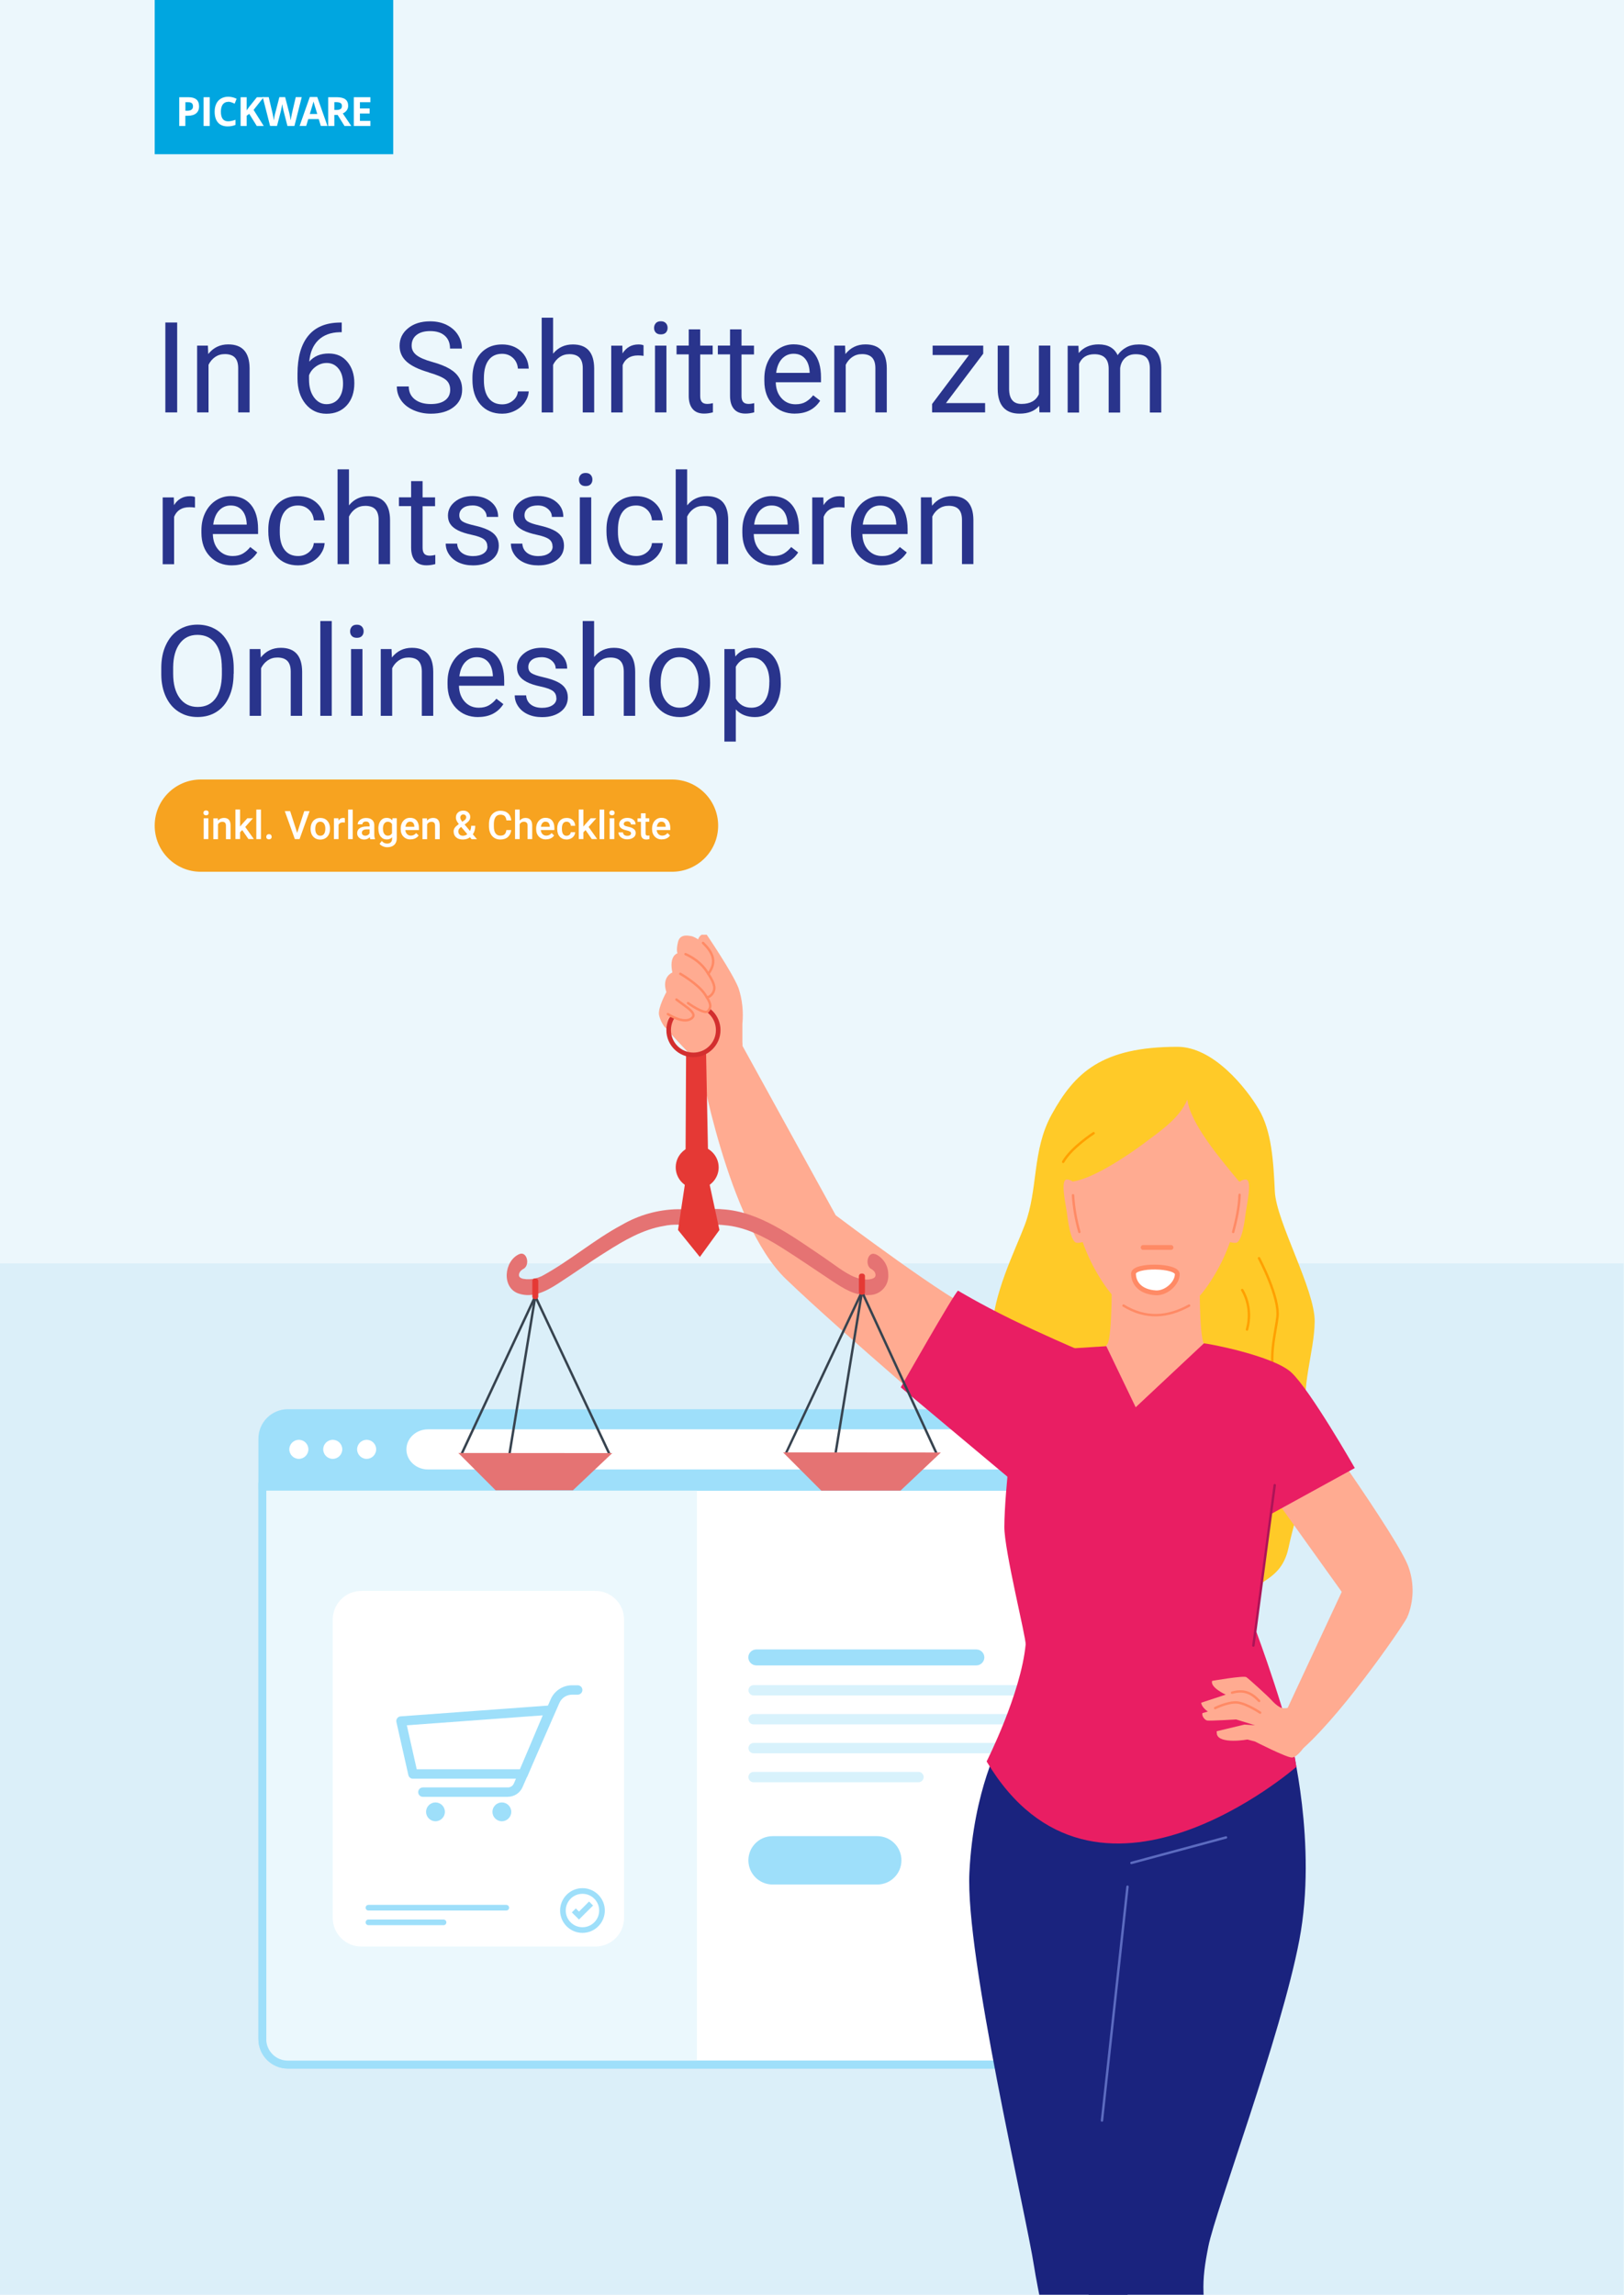 <?xml version="1.0" encoding="UTF-8"?> <svg xmlns="http://www.w3.org/2000/svg" xmlns:xlink="http://www.w3.org/1999/xlink" id="Ebene_1" data-name="Ebene 1" viewBox="0 0 276 390"><defs><style> .cls-1, .cls-2, .cls-3, .cls-4, .cls-5, .cls-6, .cls-7, .cls-8, .cls-9 { fill: none; } .cls-10 { clip-path: url(#clippath); } .cls-2 { stroke: #ffa000; } .cls-2, .cls-3, .cls-4, .cls-5 { stroke-miterlimit: 10; } .cls-2, .cls-3, .cls-4, .cls-5, .cls-6, .cls-7, .cls-8, .cls-9 { stroke-linecap: round; } .cls-2, .cls-3, .cls-4, .cls-7, .cls-8, .cls-9 { stroke-width: .41px; } .cls-3, .cls-5, .cls-6, .cls-8 { stroke: #ff8a65; } .cls-4 { stroke: #37434f; } .cls-11 { fill: #f7a320; } .cls-12 { fill: #00a6e0; } .cls-13 { fill: #ebf8fd; } .cls-14 { fill: #e57373; } .cls-15 { fill: #fff; } .cls-16 { fill: #ecf7fc; } .cls-17 { fill: #ffca28; } .cls-18 { fill: #ffab91; } .cls-19 { fill: #e91e63; } .cls-20 { fill: #e53935; } .cls-21 { fill: #9edffa; } .cls-22 { fill: #d32f2f; } .cls-23 { fill: #dbeff9; } .cls-24 { fill: #d8f2fc; } .cls-25 { fill: #1a237e; } .cls-26 { fill: #29348c; } .cls-5, .cls-6 { stroke-width: .82px; } .cls-27 { clip-path: url(#clippath-1); } .cls-28 { clip-path: url(#clippath-4); } .cls-29 { clip-path: url(#clippath-3); } .cls-30 { clip-path: url(#clippath-2); } .cls-31 { clip-path: url(#clippath-7); } .cls-32 { clip-path: url(#clippath-8); } .cls-33 { clip-path: url(#clippath-6); } .cls-34 { clip-path: url(#clippath-5); } .cls-35 { clip-path: url(#clippath-9); } .cls-36 { clip-path: url(#clippath-10); } .cls-37 { clip-path: url(#clippath-11); } .cls-6, .cls-7, .cls-8, .cls-9 { stroke-linejoin: round; } .cls-7 { stroke: #ad1457; } .cls-9 { stroke: #5c6bc0; } </style><clipPath id="clippath"><rect class="cls-1" x="0" y="-.17" width="276" height="390.34"></rect></clipPath><clipPath id="clippath-1"><rect class="cls-1" x="0" y="-.17" width="276" height="390.34"></rect></clipPath><clipPath id="clippath-2"><rect class="cls-1" x="0" y="-.17" width="276" height="390.34"></rect></clipPath><clipPath id="clippath-3"><rect class="cls-1" x="42.82" y="158.86" width="200.6" height="231.31"></rect></clipPath><clipPath id="clippath-4"><rect class="cls-1" x="42.82" y="158.86" width="200.6" height="231.31"></rect></clipPath><clipPath id="clippath-5"><rect class="cls-1" x="42.82" y="158.86" width="200.6" height="231.31"></rect></clipPath><clipPath id="clippath-6"><rect class="cls-1" x="42.82" y="158.86" width="200.6" height="231.31"></rect></clipPath><clipPath id="clippath-7"><rect class="cls-1" x="42.82" y="158.86" width="200.6" height="231.31"></rect></clipPath><clipPath id="clippath-8"><rect class="cls-1" x="42.82" y="158.86" width="200.6" height="231.31"></rect></clipPath><clipPath id="clippath-9"><rect class="cls-1" x="42.82" y="158.86" width="200.6" height="231.31"></rect></clipPath><clipPath id="clippath-10"><rect class="cls-1" x="42.82" y="158.86" width="200.6" height="231.31"></rect></clipPath><clipPath id="clippath-11"><rect class="cls-1" x="0" y="-.17" width="276" height="390.34"></rect></clipPath></defs><g class="cls-10"><g class="cls-27"><rect class="cls-16" x="0" y="-.17" width="276" height="390.34"></rect></g><rect class="cls-23" x="0" y="214.71" width="275.94" height="175.46"></rect><g><path class="cls-26" d="M30.11,70.09h-2.01v-15.28h2.01v15.28Z"></path><path class="cls-26" d="M35.33,58.74l.06,1.43c.87-1.09,2-1.64,3.4-1.64,2.4,0,3.61,1.35,3.63,4.06v7.5h-1.94v-7.51c0-.82-.19-1.42-.56-1.81s-.94-.59-1.71-.59c-.63,0-1.18,.17-1.66,.5-.48,.34-.85,.78-1.11,1.32v8.09h-1.94v-11.35h1.84Z"></path><path class="cls-26" d="M58.08,54.81v1.65h-.36c-1.51,.03-2.71,.48-3.61,1.34-.9,.87-1.41,2.09-1.55,3.66,.8-.92,1.9-1.38,3.29-1.38s2.39,.47,3.18,1.41c.79,.94,1.19,2.15,1.19,3.63,0,1.57-.43,2.83-1.29,3.78-.86,.94-2.01,1.42-3.45,1.42s-2.65-.56-3.56-1.68-1.36-2.57-1.36-4.34v-.75c0-2.81,.6-4.96,1.8-6.45,1.2-1.49,2.98-2.25,5.36-2.28h.35Zm-2.55,6.88c-.67,0-1.28,.2-1.84,.6-.56,.4-.95,.9-1.17,1.5v.71c0,1.26,.28,2.27,.85,3.04,.57,.77,1.27,1.15,2.12,1.15s1.56-.32,2.06-.96c.5-.64,.75-1.49,.75-2.53s-.25-1.9-.76-2.54-1.18-.97-2.02-.97Z"></path><path class="cls-26" d="M72.86,63.28c-1.73-.5-2.98-1.11-3.77-1.83-.79-.72-1.18-1.62-1.18-2.68,0-1.2,.48-2.2,1.44-2.98,.96-.79,2.21-1.18,3.75-1.18,1.05,0,1.99,.2,2.81,.61,.82,.41,1.46,.96,1.91,1.68,.45,.71,.68,1.49,.68,2.34h-2.02c0-.93-.29-1.65-.88-2.18-.59-.53-1.42-.79-2.49-.79-.99,0-1.77,.22-2.32,.66-.56,.44-.83,1.05-.83,1.82,0,.62,.26,1.15,.79,1.58,.53,.43,1.43,.83,2.7,1.18s2.26,.75,2.98,1.18,1.25,.93,1.59,1.51c.35,.57,.52,1.25,.52,2.02,0,1.24-.48,2.23-1.45,2.97-.96,.75-2.26,1.12-3.87,1.12-1.05,0-2.03-.2-2.94-.6-.91-.4-1.61-.95-2.1-1.65-.49-.7-.74-1.49-.74-2.38h2.03c0,.92,.34,1.65,1.02,2.19,.68,.53,1.59,.8,2.73,.8,1.06,0,1.88-.22,2.44-.65,.57-.43,.85-1.02,.85-1.77s-.26-1.33-.79-1.74c-.53-.41-1.48-.81-2.85-1.21Z"></path><path class="cls-26" d="M85.35,68.72c.69,0,1.3-.21,1.81-.63,.52-.42,.8-.94,.86-1.57h1.84c-.04,.65-.26,1.27-.67,1.86-.41,.59-.96,1.06-1.65,1.41-.69,.35-1.42,.52-2.19,.52-1.55,0-2.78-.52-3.69-1.55-.91-1.03-1.37-2.44-1.37-4.23v-.33c0-1.1,.2-2.09,.61-2.95,.41-.86,.99-1.53,1.75-2,.76-.48,1.66-.71,2.69-.71,1.27,0,2.33,.38,3.17,1.14,.84,.76,1.29,1.75,1.35,2.97h-1.84c-.06-.73-.33-1.34-.83-1.81-.5-.47-1.12-.71-1.85-.71-.99,0-1.75,.35-2.29,1.06s-.81,1.74-.81,3.08v.37c0,1.31,.27,2.32,.81,3.02,.54,.71,1.31,1.06,2.31,1.06Z"></path><path class="cls-26" d="M93.99,60.12c.86-1.06,1.98-1.58,3.36-1.58,2.4,0,3.61,1.35,3.63,4.06v7.5h-1.94v-7.51c0-.82-.19-1.42-.56-1.81s-.94-.59-1.71-.59c-.63,0-1.18,.17-1.66,.5-.48,.34-.85,.78-1.11,1.32v8.09h-1.94v-16.11h1.94v6.14Z"></path><path class="cls-26" d="M109.37,60.48c-.29-.05-.61-.07-.96-.07-1.27,0-2.14,.54-2.59,1.63v8.06h-1.94v-11.35h1.89l.03,1.31c.64-1.01,1.54-1.52,2.71-1.52,.38,0,.66,.05,.86,.15v1.8Z"></path><path class="cls-26" d="M111.16,55.73c0-.31,.1-.58,.29-.8,.19-.22,.48-.33,.86-.33s.66,.11,.86,.33c.2,.22,.29,.48,.29,.8s-.1,.58-.29,.79c-.2,.21-.48,.31-.86,.31s-.66-.1-.86-.31-.29-.47-.29-.79Zm2.1,14.36h-1.94v-11.35h1.94v11.35Z"></path><path class="cls-26" d="M119,55.99v2.75h2.12v1.5h-2.12v7.05c0,.46,.09,.8,.28,1.02,.19,.23,.51,.34,.96,.34,.22,0,.53-.04,.92-.13v1.56c-.51,.14-1.01,.21-1.49,.21-.87,0-1.52-.26-1.96-.79-.44-.52-.66-1.27-.66-2.23v-7.04h-2.07v-1.5h2.07v-2.75h1.94Z"></path><path class="cls-26" d="M126.02,55.99v2.75h2.12v1.5h-2.12v7.05c0,.46,.09,.8,.28,1.02,.19,.23,.51,.34,.96,.34,.22,0,.53-.04,.92-.13v1.56c-.51,.14-1.01,.21-1.49,.21-.87,0-1.52-.26-1.96-.79-.44-.52-.66-1.27-.66-2.23v-7.04h-2.07v-1.5h2.07v-2.75h1.94Z"></path><path class="cls-26" d="M135.11,70.3c-1.54,0-2.79-.51-3.76-1.52-.97-1.01-1.45-2.36-1.45-4.05v-.36c0-1.13,.21-2.13,.65-3.02,.43-.88,1.03-1.58,1.8-2.08,.77-.5,1.61-.75,2.51-.75,1.48,0,2.62,.49,3.44,1.46s1.23,2.36,1.23,4.18v.81h-7.69c.03,1.12,.35,2.02,.98,2.71s1.42,1.03,2.39,1.03c.69,0,1.27-.14,1.74-.42s.89-.65,1.25-1.11l1.19,.92c-.95,1.46-2.38,2.19-4.28,2.19Zm-.24-10.18c-.78,0-1.44,.29-1.97,.85-.53,.57-.86,1.37-.99,2.4h5.69v-.15c-.06-.99-.32-1.75-.8-2.29-.48-.54-1.12-.81-1.93-.81Z"></path><path class="cls-26" d="M143.62,58.74l.06,1.43c.87-1.09,2-1.64,3.4-1.64,2.4,0,3.61,1.35,3.63,4.06v7.5h-1.94v-7.51c0-.82-.19-1.42-.56-1.81s-.94-.59-1.71-.59c-.63,0-1.18,.17-1.66,.5-.48,.34-.85,.78-1.11,1.32v8.09h-1.94v-11.35h1.84Z"></path><path class="cls-26" d="M160.78,68.51h6.64v1.58h-9.01v-1.43l6.26-8.32h-6.17v-1.6h8.6v1.37l-6.33,8.39Z"></path><path class="cls-26" d="M176.61,68.97c-.75,.89-1.86,1.33-3.33,1.33-1.21,0-2.13-.35-2.76-1.05-.63-.7-.95-1.74-.96-3.12v-7.39h1.94v7.33c0,1.72,.7,2.58,2.1,2.58,1.48,0,2.47-.55,2.96-1.66v-8.26h1.94v11.35h-1.85l-.04-1.12Z"></path><path class="cls-26" d="M183.28,58.74l.05,1.26c.83-.98,1.96-1.47,3.37-1.47,1.59,0,2.67,.61,3.24,1.83,.38-.55,.87-.99,1.47-1.32,.6-.34,1.32-.5,2.15-.5,2.49,0,3.76,1.32,3.8,3.96v7.61h-1.94v-7.49c0-.81-.19-1.42-.56-1.82-.37-.4-.99-.6-1.87-.6-.72,0-1.32,.21-1.79,.65s-.75,1.01-.83,1.74v7.53h-1.95v-7.44c0-1.65-.81-2.48-2.42-2.48-1.27,0-2.14,.54-2.61,1.63v8.29h-1.94v-11.35h1.84Z"></path></g><g><path class="cls-26" d="M33.14,86.27c-.29-.05-.61-.07-.96-.07-1.27,0-2.14,.54-2.59,1.63v8.06h-1.94v-11.35h1.89l.03,1.31c.64-1.01,1.54-1.52,2.71-1.52,.38,0,.66,.05,.86,.15v1.8Z"></path><path class="cls-26" d="M39.44,96.09c-1.54,0-2.79-.51-3.76-1.52-.97-1.01-1.45-2.36-1.45-4.05v-.36c0-1.13,.21-2.13,.65-3.02,.43-.88,1.03-1.58,1.8-2.08,.77-.5,1.61-.75,2.51-.75,1.48,0,2.62,.49,3.44,1.46s1.23,2.36,1.23,4.18v.81h-7.69c.03,1.12,.35,2.02,.98,2.71s1.42,1.03,2.39,1.03c.69,0,1.27-.14,1.74-.42s.89-.65,1.25-1.11l1.19,.92c-.95,1.46-2.38,2.19-4.28,2.19Zm-.24-10.18c-.78,0-1.44,.29-1.97,.85-.53,.57-.86,1.37-.99,2.4h5.69v-.15c-.06-.99-.32-1.75-.8-2.29-.48-.54-1.12-.81-1.93-.81Z"></path><path class="cls-26" d="M50.66,94.5c.69,0,1.3-.21,1.81-.63,.52-.42,.8-.94,.86-1.57h1.84c-.04,.65-.26,1.27-.67,1.86-.41,.59-.96,1.06-1.65,1.41-.69,.35-1.42,.52-2.19,.52-1.55,0-2.78-.52-3.69-1.55-.91-1.03-1.37-2.44-1.37-4.23v-.33c0-1.1,.2-2.09,.61-2.95,.41-.86,.99-1.53,1.75-2,.76-.48,1.66-.71,2.69-.71,1.27,0,2.33,.38,3.17,1.14,.84,.76,1.29,1.75,1.35,2.97h-1.84c-.06-.73-.33-1.34-.83-1.81-.5-.47-1.12-.71-1.85-.71-.99,0-1.75,.35-2.29,1.06s-.81,1.74-.81,3.08v.37c0,1.31,.27,2.32,.81,3.02,.54,.71,1.31,1.06,2.31,1.06Z"></path><path class="cls-26" d="M59.3,85.9c.86-1.06,1.98-1.58,3.36-1.58,2.4,0,3.61,1.35,3.63,4.06v7.5h-1.94v-7.51c0-.82-.19-1.42-.56-1.81s-.94-.59-1.71-.59c-.63,0-1.18,.17-1.66,.5-.48,.34-.85,.78-1.11,1.32v8.09h-1.94v-16.11h1.94v6.14Z"></path><path class="cls-26" d="M71.82,81.78v2.75h2.12v1.5h-2.12v7.05c0,.46,.09,.8,.28,1.02,.19,.23,.51,.34,.96,.34,.22,0,.53-.04,.92-.13v1.56c-.51,.14-1.01,.21-1.49,.21-.87,0-1.52-.26-1.96-.79-.44-.52-.66-1.27-.66-2.23v-7.04h-2.07v-1.5h2.07v-2.75h1.94Z"></path><path class="cls-26" d="M82.82,92.86c0-.52-.2-.93-.59-1.22-.4-.29-1.08-.54-2.07-.75-.98-.21-1.76-.46-2.34-.76s-1-.64-1.28-1.05c-.28-.41-.41-.89-.41-1.45,0-.93,.39-1.72,1.18-2.36,.79-.64,1.79-.97,3.02-.97,1.29,0,2.33,.33,3.13,1,.8,.66,1.2,1.51,1.2,2.55h-1.95c0-.53-.23-.99-.68-1.37s-1.02-.58-1.71-.58-1.26,.15-1.66,.46c-.4,.31-.6,.71-.6,1.21,0,.47,.18,.82,.56,1.06,.37,.24,1.04,.46,2.01,.68s1.75,.48,2.36,.78,1.05,.66,1.34,1.09,.44,.94,.44,1.55c0,1.01-.41,1.83-1.22,2.44-.81,.61-1.86,.92-3.16,.92-.91,0-1.71-.16-2.41-.48-.7-.32-1.25-.77-1.64-1.35-.4-.58-.59-1.2-.59-1.87h1.94c.04,.65,.3,1.17,.78,1.55,.49,.38,1.13,.57,1.93,.57,.73,0,1.32-.15,1.77-.45s.67-.69,.67-1.19Z"></path><path class="cls-26" d="M93.9,92.86c0-.52-.2-.93-.59-1.22-.4-.29-1.08-.54-2.07-.75-.98-.21-1.76-.46-2.34-.76s-1-.64-1.28-1.05c-.28-.41-.41-.89-.41-1.45,0-.93,.39-1.72,1.18-2.36,.79-.64,1.79-.97,3.02-.97,1.29,0,2.33,.33,3.13,1,.8,.66,1.2,1.51,1.2,2.55h-1.95c0-.53-.23-.99-.68-1.37s-1.02-.58-1.71-.58-1.26,.15-1.66,.46c-.4,.31-.6,.71-.6,1.21,0,.47,.18,.82,.56,1.06,.37,.24,1.04,.46,2.01,.68s1.75,.48,2.36,.78,1.05,.66,1.34,1.09,.44,.94,.44,1.55c0,1.01-.41,1.83-1.22,2.44-.81,.61-1.86,.92-3.16,.92-.91,0-1.71-.16-2.41-.48-.7-.32-1.25-.77-1.64-1.35-.4-.58-.59-1.2-.59-1.87h1.94c.04,.65,.3,1.17,.78,1.55,.49,.38,1.13,.57,1.93,.57,.73,0,1.32-.15,1.77-.45s.67-.69,.67-1.19Z"></path><path class="cls-26" d="M98.38,81.51c0-.31,.1-.58,.29-.8,.19-.22,.48-.33,.86-.33s.66,.11,.86,.33c.2,.22,.29,.48,.29,.8s-.1,.58-.29,.79c-.2,.21-.48,.31-.86,.31s-.66-.1-.86-.31-.29-.47-.29-.79Zm2.1,14.36h-1.94v-11.35h1.94v11.35Z"></path><path class="cls-26" d="M108.13,94.5c.69,0,1.3-.21,1.81-.63,.52-.42,.8-.94,.86-1.57h1.84c-.04,.65-.26,1.27-.67,1.86-.41,.59-.96,1.06-1.65,1.41-.69,.35-1.42,.52-2.19,.52-1.55,0-2.78-.52-3.69-1.55-.91-1.03-1.37-2.44-1.37-4.23v-.33c0-1.1,.2-2.09,.61-2.95,.41-.86,.99-1.53,1.75-2,.76-.48,1.66-.71,2.69-.71,1.27,0,2.33,.38,3.17,1.14,.84,.76,1.29,1.75,1.35,2.97h-1.84c-.06-.73-.33-1.34-.83-1.81-.5-.47-1.12-.71-1.85-.71-.99,0-1.75,.35-2.29,1.06s-.81,1.74-.81,3.08v.37c0,1.31,.27,2.32,.81,3.02,.54,.71,1.31,1.06,2.31,1.06Z"></path><path class="cls-26" d="M116.77,85.9c.86-1.06,1.98-1.58,3.36-1.58,2.4,0,3.61,1.35,3.63,4.06v7.5h-1.94v-7.51c0-.82-.19-1.42-.56-1.81s-.94-.59-1.71-.59c-.63,0-1.18,.17-1.66,.5-.48,.34-.85,.78-1.11,1.32v8.09h-1.94v-16.11h1.94v6.14Z"></path><path class="cls-26" d="M131.37,96.09c-1.54,0-2.79-.51-3.76-1.52-.97-1.01-1.45-2.36-1.45-4.05v-.36c0-1.13,.21-2.13,.65-3.02,.43-.88,1.03-1.58,1.8-2.08,.77-.5,1.61-.75,2.51-.75,1.48,0,2.62,.49,3.44,1.46s1.23,2.36,1.23,4.18v.81h-7.69c.03,1.12,.35,2.02,.98,2.71s1.42,1.03,2.39,1.03c.69,0,1.27-.14,1.74-.42s.89-.65,1.25-1.11l1.19,.92c-.95,1.46-2.38,2.19-4.28,2.19Zm-.24-10.18c-.78,0-1.44,.29-1.97,.85-.53,.57-.86,1.37-.99,2.4h5.69v-.15c-.06-.99-.32-1.75-.8-2.29-.48-.54-1.12-.81-1.93-.81Z"></path><path class="cls-26" d="M143.53,86.27c-.29-.05-.61-.07-.96-.07-1.27,0-2.14,.54-2.59,1.63v8.06h-1.94v-11.35h1.89l.03,1.31c.64-1.01,1.54-1.52,2.71-1.52,.38,0,.66,.05,.86,.15v1.8Z"></path><path class="cls-26" d="M149.83,96.09c-1.54,0-2.79-.51-3.76-1.52-.97-1.01-1.45-2.36-1.45-4.05v-.36c0-1.13,.21-2.13,.65-3.02,.43-.88,1.03-1.58,1.8-2.08,.77-.5,1.61-.75,2.51-.75,1.48,0,2.62,.49,3.44,1.46s1.23,2.36,1.23,4.18v.81h-7.69c.03,1.12,.35,2.02,.98,2.71s1.42,1.03,2.39,1.03c.69,0,1.27-.14,1.74-.42s.89-.65,1.25-1.11l1.19,.92c-.95,1.46-2.38,2.19-4.28,2.19Zm-.24-10.18c-.78,0-1.44,.29-1.97,.85-.53,.57-.86,1.37-.99,2.4h5.69v-.15c-.06-.99-.32-1.75-.8-2.29-.48-.54-1.12-.81-1.93-.81Z"></path><path class="cls-26" d="M158.34,84.52l.06,1.43c.87-1.09,2-1.64,3.4-1.64,2.4,0,3.61,1.35,3.63,4.06v7.5h-1.94v-7.51c0-.82-.19-1.42-.56-1.81s-.94-.59-1.71-.59c-.63,0-1.18,.17-1.66,.5-.48,.34-.85,.78-1.11,1.32v8.09h-1.94v-11.35h1.84Z"></path></g><g><path class="cls-26" d="M39.7,114.51c0,1.5-.25,2.8-.76,3.92-.5,1.12-1.22,1.97-2.14,2.55-.92,.59-2,.88-3.23,.88s-2.27-.3-3.2-.89c-.93-.59-1.65-1.43-2.17-2.53-.51-1.09-.78-2.36-.79-3.8v-1.1c0-1.47,.25-2.77,.77-3.89s1.23-1.99,2.17-2.59c.93-.6,2-.9,3.21-.9s2.3,.3,3.24,.89c.93,.59,1.65,1.45,2.16,2.57,.5,1.12,.76,2.43,.76,3.92v.97Zm-2-.99c0-1.81-.36-3.2-1.09-4.17-.73-.97-1.75-1.45-3.05-1.45s-2.27,.48-3,1.45c-.73,.97-1.11,2.31-1.13,4.03v1.12c0,1.76,.37,3.14,1.11,4.14,.74,1,1.75,1.51,3.05,1.51s2.31-.47,3.02-1.42c.71-.95,1.08-2.31,1.1-4.08v-1.13Z"></path><path class="cls-26" d="M44.26,110.31l.06,1.43c.87-1.09,2-1.64,3.4-1.64,2.4,0,3.61,1.35,3.63,4.06v7.5h-1.94v-7.51c0-.82-.19-1.42-.56-1.81s-.94-.59-1.71-.59c-.63,0-1.18,.17-1.66,.5-.48,.34-.85,.78-1.11,1.32v8.09h-1.94v-11.35h1.84Z"></path><path class="cls-26" d="M56.38,121.66h-1.94v-16.11h1.94v16.11Z"></path><path class="cls-26" d="M59.5,107.3c0-.31,.1-.58,.29-.8,.19-.22,.48-.33,.86-.33s.66,.11,.86,.33c.2,.22,.29,.48,.29,.8s-.1,.58-.29,.79c-.2,.21-.48,.31-.86,.31s-.66-.1-.86-.31-.29-.47-.29-.79Zm2.1,14.36h-1.94v-11.35h1.94v11.35Z"></path><path class="cls-26" d="M66.54,110.31l.06,1.43c.87-1.09,2-1.64,3.4-1.64,2.4,0,3.61,1.35,3.63,4.06v7.5h-1.94v-7.51c0-.82-.19-1.42-.56-1.81s-.94-.59-1.71-.59c-.63,0-1.18,.17-1.66,.5-.48,.34-.85,.78-1.11,1.32v8.09h-1.94v-11.35h1.84Z"></path><path class="cls-26" d="M81.27,121.87c-1.54,0-2.79-.51-3.76-1.52-.97-1.01-1.45-2.36-1.45-4.05v-.36c0-1.13,.21-2.13,.65-3.02,.43-.88,1.03-1.58,1.8-2.08,.77-.5,1.61-.75,2.51-.75,1.48,0,2.62,.49,3.44,1.46s1.23,2.36,1.23,4.18v.81h-7.69c.03,1.12,.35,2.02,.98,2.71s1.42,1.03,2.39,1.03c.69,0,1.27-.14,1.74-.42s.89-.65,1.25-1.11l1.19,.92c-.95,1.46-2.38,2.19-4.28,2.19Zm-.24-10.18c-.78,0-1.44,.29-1.97,.85-.53,.57-.86,1.37-.99,2.4h5.69v-.15c-.06-.99-.32-1.75-.8-2.29-.48-.54-1.12-.81-1.93-.81Z"></path><path class="cls-26" d="M94.55,118.65c0-.52-.2-.93-.59-1.22-.4-.29-1.08-.54-2.07-.75-.98-.21-1.76-.46-2.34-.76s-1-.64-1.28-1.05c-.28-.41-.41-.89-.41-1.45,0-.93,.39-1.72,1.18-2.36,.79-.64,1.79-.97,3.02-.97,1.29,0,2.33,.33,3.13,1,.8,.66,1.2,1.51,1.2,2.55h-1.95c0-.53-.23-.99-.68-1.37s-1.02-.58-1.71-.58-1.26,.15-1.66,.46c-.4,.31-.6,.71-.6,1.21,0,.47,.18,.82,.56,1.06,.37,.24,1.04,.46,2.01,.68s1.75,.48,2.36,.78,1.05,.66,1.34,1.09,.44,.94,.44,1.55c0,1.01-.41,1.83-1.22,2.44-.81,.61-1.86,.92-3.16,.92-.91,0-1.71-.16-2.41-.48-.7-.32-1.25-.77-1.64-1.35-.4-.58-.59-1.2-.59-1.87h1.94c.04,.65,.3,1.17,.78,1.55,.49,.38,1.13,.57,1.93,.57,.73,0,1.32-.15,1.77-.45s.67-.69,.67-1.19Z"></path><path class="cls-26" d="M100.96,111.68c.86-1.06,1.98-1.58,3.36-1.58,2.4,0,3.61,1.35,3.63,4.06v7.5h-1.94v-7.51c0-.82-.19-1.42-.56-1.81s-.94-.59-1.71-.59c-.63,0-1.18,.17-1.66,.5-.48,.34-.85,.78-1.11,1.32v8.09h-1.94v-16.11h1.94v6.14Z"></path><path class="cls-26" d="M110.34,115.88c0-1.11,.22-2.11,.66-3s1.05-1.57,1.83-2.06c.78-.48,1.67-.72,2.67-.72,1.55,0,2.8,.54,3.75,1.61,.96,1.07,1.43,2.49,1.43,4.27v.14c0,1.1-.21,2.1-.63,2.97-.42,.88-1.03,1.56-1.82,2.05-.79,.49-1.69,.73-2.71,.73-1.54,0-2.79-.54-3.74-1.61-.96-1.07-1.43-2.49-1.43-4.25v-.14Zm1.95,.23c0,1.26,.29,2.27,.88,3.03,.58,.76,1.37,1.14,2.34,1.14s1.77-.39,2.35-1.16c.58-.77,.87-1.85,.87-3.25,0-1.24-.3-2.25-.89-3.03-.59-.77-1.38-1.16-2.36-1.16s-1.73,.38-2.32,1.14c-.59,.76-.88,1.85-.88,3.27Z"></path><path class="cls-26" d="M132.7,116.11c0,1.73-.39,3.12-1.19,4.18-.79,1.06-1.86,1.58-3.21,1.58s-2.46-.44-3.25-1.31v5.47h-1.94v-15.72h1.77l.09,1.26c.79-.98,1.89-1.47,3.29-1.47s2.44,.51,3.24,1.54c.79,1.03,1.19,2.46,1.19,4.29v.18Zm-1.94-.22c0-1.28-.27-2.29-.82-3.03-.55-.74-1.29-1.11-2.25-1.11-1.17,0-2.06,.52-2.64,1.56v5.42c.58,1.04,1.47,1.55,2.66,1.55,.93,0,1.67-.37,2.22-1.11,.55-.74,.82-1.83,.82-3.29Z"></path></g><g class="cls-30"><path class="cls-11" d="M34.13,132.48c-4.33,0-7.84,3.51-7.84,7.84s3.51,7.84,7.84,7.84H114.21c4.33,0,7.84-3.51,7.84-7.84s-3.51-7.84-7.84-7.84H34.13Z"></path></g><g><path class="cls-15" d="M34.57,138.15c0-.12,.04-.22,.12-.3,.08-.08,.19-.12,.33-.12s.25,.04,.33,.12c.08,.08,.12,.18,.12,.3s-.04,.22-.12,.3c-.08,.08-.19,.12-.33,.12s-.25-.04-.33-.12c-.08-.08-.12-.18-.12-.3Zm.84,4.46h-.79v-3.54h.79v3.54Z"></path><path class="cls-15" d="M37.02,139.07l.02,.41c.26-.32,.61-.47,1.03-.47,.74,0,1.11,.42,1.12,1.27v2.34h-.79v-2.29c0-.22-.05-.39-.15-.5-.1-.11-.25-.16-.48-.16-.32,0-.56,.15-.72,.43v2.52h-.79v-3.54h.75Z"></path><path class="cls-15" d="M41.15,141.09l-.35,.36v1.15h-.79v-5.02h.79v2.9l.25-.31,.98-1.1h.96l-1.31,1.47,1.46,2.06h-.92l-1.05-1.52Z"></path><path class="cls-15" d="M44.35,142.61h-.79v-5.02h.79v5.02Z"></path><path class="cls-15" d="M45.71,141.77c.15,0,.26,.04,.34,.13,.08,.08,.12,.19,.12,.32s-.04,.23-.12,.31c-.08,.08-.2,.12-.34,.12s-.25-.04-.34-.12-.12-.18-.12-.31,.04-.23,.12-.32c.08-.08,.19-.13,.34-.13Z"></path><path class="cls-15" d="M50.5,141.57l1.21-3.72h.91l-1.71,4.76h-.8l-1.71-4.76h.91l1.2,3.72Z"></path><path class="cls-15" d="M52.79,140.81c0-.35,.07-.66,.21-.94,.14-.28,.33-.49,.58-.64,.25-.15,.53-.22,.86-.22,.48,0,.87,.15,1.16,.46,.3,.31,.46,.72,.48,1.22v.19c0,.35-.06,.66-.2,.94-.13,.27-.33,.49-.58,.64-.25,.15-.54,.23-.87,.23-.5,0-.9-.17-1.2-.5s-.45-.78-.45-1.33v-.04Zm.79,.07c0,.36,.08,.65,.23,.85s.36,.31,.63,.31,.48-.1,.63-.31c.15-.21,.22-.52,.22-.92,0-.36-.08-.64-.23-.85-.15-.21-.36-.31-.63-.31s-.46,.1-.62,.31c-.15,.21-.23,.51-.23,.92Z"></path><path class="cls-15" d="M58.6,139.8c-.1-.02-.21-.03-.32-.03-.36,0-.61,.14-.74,.42v2.42h-.79v-3.54h.76l.02,.4c.19-.31,.46-.46,.8-.46,.11,0,.21,.02,.28,.05v.75Z"></path><path class="cls-15" d="M59.95,142.61h-.79v-5.02h.79v5.02Z"></path><path class="cls-15" d="M62.93,142.61c-.04-.07-.07-.18-.09-.33-.25,.26-.56,.4-.93,.4s-.65-.1-.87-.3-.34-.45-.34-.75c0-.38,.14-.67,.42-.87,.28-.2,.68-.3,1.2-.3h.49v-.23c0-.18-.05-.33-.15-.44-.1-.11-.26-.17-.47-.17-.18,0-.33,.05-.44,.14-.12,.09-.17,.21-.17,.34h-.79c0-.19,.06-.38,.19-.54s.3-.3,.52-.4c.22-.1,.47-.14,.74-.14,.41,0,.74,.1,.99,.31,.25,.21,.37,.5,.38,.88v1.6c0,.32,.04,.57,.13,.76v.06h-.81Zm-.87-.57c.16,0,.3-.04,.44-.11,.14-.08,.24-.18,.31-.31v-.67h-.43c-.29,0-.51,.05-.66,.15s-.22,.25-.22,.43c0,.15,.05,.27,.15,.36s.24,.14,.41,.14Z"></path><path class="cls-15" d="M64.3,140.81c0-.55,.13-.99,.39-1.32,.26-.33,.6-.49,1.03-.49,.4,0,.72,.14,.95,.42l.04-.36h.72v3.43c0,.46-.14,.83-.43,1.1-.29,.27-.68,.4-1.17,.4-.26,0-.51-.05-.76-.16-.25-.11-.44-.25-.56-.42l.38-.48c.24,.29,.54,.44,.9,.44,.26,0,.47-.07,.62-.21,.15-.14,.23-.35,.23-.63v-.24c-.23,.26-.53,.38-.92,.38-.41,0-.75-.16-1.02-.49s-.39-.79-.39-1.37Zm.79,.07c0,.36,.07,.63,.22,.84,.14,.2,.35,.31,.6,.31,.32,0,.56-.14,.71-.41v-1.56c-.15-.27-.39-.4-.71-.4-.26,0-.46,.1-.61,.31-.15,.21-.22,.51-.22,.92Z"></path><path class="cls-15" d="M69.79,142.67c-.5,0-.91-.16-1.22-.48-.31-.32-.47-.74-.47-1.27v-.1c0-.35,.07-.67,.2-.95,.14-.28,.33-.49,.57-.65s.52-.23,.82-.23c.48,0,.85,.15,1.12,.46,.26,.31,.39,.74,.39,1.3v.32h-2.31c.02,.29,.12,.52,.29,.69,.17,.17,.39,.26,.65,.26,.36,0,.66-.15,.89-.44l.43,.41c-.14,.21-.33,.38-.57,.49-.24,.12-.5,.17-.8,.17Zm-.09-3.03c-.22,0-.39,.08-.53,.23-.13,.15-.22,.36-.26,.64h1.51v-.06c-.02-.27-.09-.47-.21-.6-.12-.14-.3-.2-.52-.2Z"></path><path class="cls-15" d="M72.56,139.07l.02,.41c.26-.32,.61-.47,1.03-.47,.74,0,1.11,.42,1.12,1.27v2.34h-.79v-2.29c0-.22-.05-.39-.15-.5-.1-.11-.25-.16-.48-.16-.32,0-.56,.15-.72,.43v2.52h-.79v-3.54h.75Z"></path><path class="cls-15" d="M77.09,141.32c0-.22,.06-.42,.18-.61s.36-.4,.71-.66c-.19-.23-.31-.43-.39-.6s-.11-.32-.11-.47c0-.37,.11-.67,.34-.88,.23-.22,.53-.33,.92-.33,.35,0,.63,.1,.85,.31,.22,.2,.33,.46,.33,.76,0,.2-.05,.38-.15,.55-.1,.17-.26,.33-.49,.5l-.32,.24,.92,1.09c.13-.26,.2-.55,.2-.87h.69c0,.59-.14,1.07-.41,1.44l.7,.83h-.92l-.27-.32c-.34,.26-.75,.38-1.22,.38s-.85-.12-1.13-.37c-.28-.25-.42-.57-.42-.98Zm1.58,.72c.27,0,.52-.09,.75-.27l-1.04-1.23-.1,.07c-.26,.2-.39,.42-.39,.68,0,.22,.07,.4,.21,.54s.33,.21,.57,.21Zm-.44-3.07c0,.18,.11,.41,.34,.69l.36-.25,.1-.08c.13-.12,.2-.27,.2-.46,0-.12-.05-.23-.14-.32-.09-.09-.21-.13-.36-.13-.15,0-.28,.05-.37,.16-.09,.1-.14,.24-.14,.4Z"></path><path class="cls-15" d="M86.88,141.06c-.05,.51-.24,.9-.56,1.19s-.76,.43-1.3,.43c-.38,0-.71-.09-1-.27-.29-.18-.51-.44-.67-.77-.16-.33-.24-.72-.25-1.15v-.44c0-.45,.08-.84,.24-1.19s.39-.61,.69-.79c.3-.19,.64-.28,1.03-.28,.53,0,.95,.14,1.27,.43,.32,.28,.51,.69,.56,1.21h-.82c-.04-.34-.14-.59-.3-.74-.16-.15-.4-.23-.71-.23-.36,0-.64,.13-.83,.39-.19,.26-.29,.65-.3,1.16v.42c0,.52,.09,.91,.28,1.18,.18,.27,.45,.41,.81,.41,.32,0,.57-.07,.73-.22,.16-.15,.27-.39,.31-.73h.82Z"></path><path class="cls-15" d="M88.32,139.46c.26-.3,.59-.45,.98-.45,.75,0,1.14,.43,1.15,1.29v2.31h-.79v-2.28c0-.24-.05-.42-.16-.52s-.26-.15-.47-.15c-.32,0-.56,.14-.71,.42v2.53h-.79v-5.02h.79v1.87Z"></path><path class="cls-15" d="M92.81,142.67c-.5,0-.91-.16-1.22-.48-.31-.32-.47-.74-.47-1.27v-.1c0-.35,.07-.67,.2-.95,.14-.28,.33-.49,.57-.65s.52-.23,.82-.23c.48,0,.85,.15,1.12,.46,.26,.31,.39,.74,.39,1.3v.32h-2.31c.02,.29,.12,.52,.29,.69,.17,.17,.39,.26,.65,.26,.36,0,.66-.15,.89-.44l.43,.41c-.14,.21-.33,.38-.57,.49-.24,.12-.5,.17-.8,.17Zm-.09-3.03c-.22,0-.39,.08-.53,.23-.13,.15-.22,.36-.26,.64h1.51v-.06c-.02-.27-.09-.47-.21-.6-.12-.14-.3-.2-.52-.2Z"></path><path class="cls-15" d="M96.3,142.04c.2,0,.36-.06,.49-.17,.13-.12,.2-.26,.21-.43h.75c0,.22-.08,.43-.21,.62s-.3,.34-.52,.45c-.22,.11-.46,.17-.71,.17-.49,0-.89-.16-1.18-.48-.29-.32-.43-.76-.43-1.33v-.08c0-.54,.14-.97,.43-1.29,.29-.32,.68-.49,1.18-.49,.42,0,.76,.12,1.03,.37,.26,.25,.4,.57,.42,.97h-.75c0-.2-.08-.37-.21-.5-.13-.13-.29-.2-.5-.2-.26,0-.46,.09-.59,.28-.14,.19-.21,.47-.21,.85v.13c0,.38,.07,.67,.21,.86,.14,.19,.34,.28,.6,.28Z"></path><path class="cls-15" d="M99.5,141.09l-.35,.36v1.15h-.79v-5.02h.79v2.9l.25-.31,.98-1.1h.96l-1.31,1.47,1.46,2.06h-.92l-1.05-1.52Z"></path><path class="cls-15" d="M102.69,142.61h-.79v-5.02h.79v5.02Z"></path><path class="cls-15" d="M103.56,138.15c0-.12,.04-.22,.12-.3,.08-.08,.19-.12,.33-.12s.25,.04,.33,.12c.08,.08,.12,.18,.12,.3s-.04,.22-.12,.3c-.08,.08-.19,.12-.33,.12s-.25-.04-.33-.12c-.08-.08-.12-.18-.12-.3Zm.84,4.46h-.79v-3.54h.79v3.54Z"></path><path class="cls-15" d="M107.25,141.65c0-.14-.06-.25-.17-.32-.12-.07-.31-.14-.58-.2s-.5-.13-.68-.22c-.4-.19-.59-.47-.59-.83,0-.31,.13-.56,.39-.77,.26-.2,.58-.31,.98-.31,.42,0,.76,.1,1.03,.31,.26,.21,.39,.48,.39,.81h-.79c0-.15-.06-.28-.17-.38-.11-.1-.26-.15-.45-.15-.17,0-.32,.04-.43,.12-.11,.08-.17,.19-.17,.32,0,.12,.05,.22,.15,.28,.1,.07,.31,.14,.62,.2,.31,.07,.56,.15,.73,.25s.31,.21,.4,.34,.13,.29,.13,.48c0,.32-.13,.58-.4,.77s-.61,.3-1.04,.3c-.29,0-.55-.05-.77-.16-.23-.1-.4-.25-.53-.43-.13-.18-.19-.38-.19-.59h.77c.01,.19,.08,.33,.21,.43,.13,.1,.3,.15,.52,.15s.37-.04,.48-.12c.11-.08,.16-.18,.16-.31Z"></path><path class="cls-15" d="M109.72,138.21v.86h.62v.59h-.62v1.98c0,.14,.03,.23,.08,.29,.05,.06,.15,.09,.29,.09,.09,0,.18-.01,.28-.03v.61c-.18,.05-.36,.08-.52,.08-.61,0-.92-.34-.92-1.01v-2h-.58v-.59h.58v-.86h.79Z"></path><path class="cls-15" d="M112.51,142.67c-.5,0-.91-.16-1.22-.48-.31-.32-.47-.74-.47-1.27v-.1c0-.35,.07-.67,.2-.95,.14-.28,.33-.49,.57-.65s.52-.23,.82-.23c.48,0,.85,.15,1.12,.46,.26,.31,.39,.74,.39,1.3v.32h-2.31c.02,.29,.12,.52,.29,.69,.17,.17,.39,.26,.65,.26,.36,0,.66-.15,.89-.44l.43,.41c-.14,.21-.33,.38-.57,.49-.24,.12-.5,.17-.8,.17Zm-.09-3.03c-.22,0-.39,.08-.53,.23-.13,.15-.22,.36-.26,.64h1.51v-.06c-.02-.27-.09-.47-.21-.6-.12-.14-.3-.2-.52-.2Z"></path></g><g class="cls-29"><path class="cls-15" d="M48.91,350.88c-2.39,0-4.33-1.94-4.33-4.33v-93.89H192.83v93.89c0,2.39-1.94,4.33-4.33,4.33H48.91Z"></path><path class="cls-21" d="M193.5,252H43.92v94.56c0,2.76,2.24,5,5,5H188.5c2.76,0,5-2.24,5-5v-94.56Zm-1.34,1.34v93.21c0,2.02-1.64,3.66-3.66,3.66H48.91c-2.02,0-3.66-1.64-3.66-3.66v-93.21H192.16"></path><path class="cls-21" d="M48.91,239.5H188.5c2.76,0,5,2.24,5,5v8.65H43.92v-8.65c0-2.76,2.24-5,5-5"></path><path class="cls-15" d="M50.79,244.7c.9,0,1.62,.73,1.62,1.62s-.73,1.62-1.62,1.62-1.62-.73-1.62-1.62,.73-1.62,1.62-1.62"></path><path class="cls-15" d="M56.55,244.7c.9,0,1.62,.73,1.62,1.62s-.73,1.62-1.62,1.62-1.62-.73-1.62-1.62,.73-1.62,1.62-1.62"></path><path class="cls-15" d="M62.31,244.7c.9,0,1.62,.73,1.62,1.62s-.73,1.62-1.62,1.62-1.62-.73-1.62-1.62,.73-1.62,1.62-1.62"></path><path class="cls-15" d="M184.59,249.74H72.73c-2.02,0-3.66-1.53-3.66-3.41s1.64-3.41,3.66-3.41h111.87c2.02,0,3.66,1.53,3.66,3.41s-1.64,3.41-3.66,3.41Z"></path><path class="cls-13" d="M45.26,253.15H118.45v97.26H48.63c-1.86,0-3.37-1.51-3.37-3.37v-93.89h0Z"></path><path class="cls-15" d="M61.42,270.38h39.77c2.69,0,4.87,2.18,4.87,4.87v50.7c0,2.69-2.18,4.87-4.87,4.87H61.42c-2.69,0-4.87-2.18-4.87-4.87v-50.7c0-2.69,2.18-4.87,4.87-4.87"></path><path class="cls-21" d="M70.82,300.69h17.55l3.87-9.16-23.1,1.69,1.68,7.47h0Zm18.08,1.61h-18.72c-.38,0-.7-.26-.78-.63l-2.03-9c-.05-.23,0-.47,.14-.65,.14-.19,.35-.31,.59-.32l25.34-1.85c.28-.02,.55,.11,.71,.33s.2,.52,.09,.78l-4.59,10.86c-.12,.3-.42,.49-.74,.49h0Z"></path><path class="cls-21" d="M75.61,307.93c0,.88-.72,1.6-1.6,1.6s-1.6-.72-1.6-1.6,.72-1.6,1.6-1.6,1.6,.72,1.6,1.6"></path><path class="cls-21" d="M86.89,307.93c0,.88-.72,1.6-1.6,1.6s-1.6-.72-1.6-1.6,.72-1.6,1.6-1.6,1.6,.72,1.6,1.6"></path><path class="cls-21" d="M86.31,305.38h-14.44c-.44,0-.8-.36-.8-.8s.36-.8,.8-.8h14.44c.44,0,.85-.26,1.02-.67l6.26-14.31c.63-1.44,2.05-2.38,3.63-2.38h.96c.44,0,.8,.36,.8,.8s-.36,.8-.8,.8h-.96c-.94,0-1.78,.55-2.16,1.42l-6.26,14.3c-.43,.99-1.41,1.63-2.49,1.63h0Z"></path><path class="cls-21" d="M98.99,321.86c-1.57,0-2.84,1.27-2.84,2.84s1.27,2.84,2.84,2.84,2.84-1.27,2.84-2.84-1.27-2.84-2.84-2.84m0,6.64c-2.1,0-3.8-1.71-3.8-3.8s1.7-3.8,3.8-3.8,3.8,1.71,3.8,3.8-1.7,3.8-3.8,3.8"></path></g><polygon class="cls-21" points="98.4 326.23 97.18 325.02 97.86 324.34 98.4 324.88 100.11 323.17 100.79 323.85 98.4 326.23"></polygon><g class="cls-28"><path class="cls-21" d="M86.04,324.7h-23.42c-.26,0-.48-.21-.48-.48s.21-.48,.48-.48h23.42c.26,0,.48,.21,.48,.48s-.21,.48-.48,.48h0Z"></path><path class="cls-21" d="M75.38,327.19h-12.76c-.26,0-.48-.21-.48-.48s.21-.48,.48-.48h12.76c.26,0,.48,.21,.48,.48s-.21,.48-.48,.48"></path><path class="cls-21" d="M149.09,320.28h-17.79c-2.27,0-4.11-1.84-4.11-4.11s1.84-4.11,4.11-4.11h17.79c2.27,0,4.11,1.84,4.11,4.11s-1.84,4.11-4.11,4.11"></path><path class="cls-24" d="M174.13,288.15h-46.05c-.49,0-.88-.4-.88-.88s.4-.88,.88-.88h46.05c.49,0,.88,.4,.88,.88s-.4,.88-.88,.88"></path><path class="cls-21" d="M165.93,283.04h-37.39c-.75,0-1.36-.61-1.36-1.36s.61-1.35,1.36-1.35h37.39c.75,0,1.36,.61,1.36,1.35s-.61,1.36-1.36,1.36"></path><path class="cls-24" d="M174.13,293.07h-46.05c-.49,0-.88-.4-.88-.88s.4-.88,.88-.88h46.05c.49,0,.88,.4,.88,.88s-.4,.88-.88,.88"></path><path class="cls-24" d="M174.13,297.98h-46.05c-.49,0-.88-.4-.88-.88s.4-.88,.88-.88h46.05c.49,0,.88,.4,.88,.88s-.4,.88-.88,.88"></path><path class="cls-24" d="M156.1,302.9h-28.03c-.49,0-.88-.4-.88-.88s.4-.88,.88-.88h28.03c.49,0,.88,.4,.88,.88s-.4,.88-.88,.88"></path><path class="cls-24" d="M185.06,305.37c0,1.04-.85,1.89-1.89,1.89s-1.89-.85-1.89-1.89,.85-1.89,1.89-1.89,1.89,.85,1.89,1.89"></path><path class="cls-24" d="M185.06,312.18c0,1.04-.85,1.89-1.89,1.89s-1.89-.85-1.89-1.89,.85-1.89,1.89-1.89,1.89,.85,1.89,1.89"></path><path class="cls-21" d="M185.06,318.99c0,1.04-.85,1.89-1.89,1.89s-1.89-.85-1.89-1.89,.85-1.89,1.89-1.89,1.89,.85,1.89,1.89"></path><path class="cls-21" d="M193.5,252H43.92v94.56c0,2.76,2.24,5,5,5H188.5c2.76,0,5-2.24,5-5v-94.56Zm-1.34,1.34v93.21c0,2.02-1.64,3.66-3.66,3.66H48.91c-2.02,0-3.66-1.64-3.66-3.66v-93.21H192.16"></path><path class="cls-17" d="M200.12,177.91c6.06,0,11.64,6.93,13.82,10.63,2.18,3.71,2.48,8.8,2.72,13.95,.24,5.14,6.84,16.7,6.77,22.11-.07,5.41-2.39,10.55-1.37,17.9,1.02,7.35-1.65,13.9-3.08,20.57-1.43,6.67-7.22,5.24-7.9,10.28-.68,5.04-8.17,16-18.45,13.96-10.28-2.04-2.56-11.86-11.39-16.21-8.83-4.35-6.94-10.37-8.71-22.28-1.77-11.91-3.89-14.19-3.89-22.44,0-6.19,3.89-13.86,5.51-18.16,2.34-6.17,1.19-12.64,4.58-18.8,3.91-7.1,8.49-11.51,21.37-11.51"></path><path class="cls-2" d="M213.97,213.84s3.54,6.6,3.13,10.01c-.41,3.4-2.07,8.5,.6,13"></path><path class="cls-2" d="M211.11,219.24s1.9,2.82,.82,6.72"></path><path class="cls-18" d="M215.66,233.92c-4.11-1.81-9.77-3.44-11.04-5.52-.87-1.44-.72-11.85-.72-11.85h-14.97s.15,10.41-.72,11.85c-1.26,2.08-6.92,3.71-11.04,5.52-4.11,1.81-8.62,4.11-8.62,4.11l23.53,5.35,4.34-5.35,24.58-.44s-1.23-1.86-5.34-3.67Z"></path><path class="cls-18" d="M209.72,201.95s.8-1.49,1.99-1.49,.17,4.31,0,5.65c-.14,1.08-.59,5.02-1.68,5.11-1.08,.09-2.98-.86-2.98-.86l2.67-8.41Z"></path><path class="cls-18" d="M196.52,182.18c-6.01,0-11.49,2.04-13.66,8.95-.83,2.66-.59,6.38-.54,10.63,.07,5.79,1.95,11.04,4.39,15.06,2.71,4.46,5.16,6.69,9.81,6.69s7.11-2.23,9.81-6.69c2.44-4.02,4.32-9.27,4.39-15.06,.05-4.25,.29-7.97-.54-10.63-2.17-6.92-7.65-8.95-13.66-8.95Z"></path><path class="cls-18" d="M183.31,201.95s-.8-1.49-1.99-1.49-.17,4.31,0,5.65c.14,1.08,.59,5.02,1.68,5.11,1.08,.09,2.98-.86,2.98-.86l-2.67-8.41Z"></path></g><line class="cls-5" x1="194.28" y1="212.01" x2="199.01" y2="212.01"></line><g class="cls-34"><path class="cls-8" d="M190.94,221.89c3.76,2.3,7.48,2.03,11.15,0"></path><path class="cls-8" d="M183.44,209.37c-.59-2.07-.95-4.15-1.08-6.23"></path><path class="cls-8" d="M210.67,203.06c-.08,2.18-.56,4.29-1.09,6.32"></path><path class="cls-15" d="M200.08,216.55c0,1.54-1.88,3.28-3.67,3.17-2.67-.17-3.77-1.7-3.77-3.26s7.44-1.45,7.44,.09"></path><path class="cls-6" d="M200.08,216.55c0,1.54-1.88,3.28-3.67,3.17-2.67-.17-3.77-1.7-3.77-3.26s7.44-1.45,7.44,.09Z"></path><path class="cls-17" d="M206.55,182.44c-.69-.22-1.43-.31-2.19-.33-.2-.4-1.63-1.68-2.14-1.88-3.05-1.19-9.17-.05-12.33,.96-3.17,1.01-6.85,5.22-7.68,7.66-.88,2.59-3.69,5.21-2.8,7.79,.26,.74,1.72,2.63,2.89,4.16,3.61-.46,9.9-4.83,11.95-6.36,3.16-2.36,6.22-4.43,7.54-7.57,.5,4.13,5.82,10.33,8.71,13.84,.87,1.05,1.47-6.16,1.55-7.87,.08-1.71-3.34-9.69-5.5-10.39"></path><path class="cls-2" d="M185.86,192.59s-3.79,2.44-5.17,4.87"></path></g><polyline class="cls-4" points="78.52 246.96 90.97 220.31 103.5 246.96"></polyline><g class="cls-33"><path class="cls-4" d="M86.61,246.96c.05-.34,4.36-26.65,4.36-26.65"></path><path class="cls-18" d="M179.75,229.38c-4.08-2.98-8.67-5.18-13.55-6.51-4.08-1.17-24.17-16.33-24.17-16.33l-16.21-29.45-6.98,2.98s4.79,27.76,14.73,37.31c9.94,9.55,31.58,27.85,31.58,27.85l14.59-15.86Z"></path><path class="cls-25" d="M170.11,295.84s-4.65,8.18-5.36,22.37c-.71,14.2,9.58,57.76,11.01,67.08,.97,6.34,7.97,39.03,13.7,58.31l6.58-1s-5.73-64.28-5.48-70.98c.24-6.7,2.38-42.31,2.38-42.31l3.1-27.06-25.93-6.43h0Z"></path><path class="cls-25" d="M219.4,295.84c-.69,.27-25.55,5.12-25.55,5.12,0,0-8.51,73.31-9.23,82.93-.71,9.62,11.41,58.7,11.41,58.7h12.17s-.24-32.41-2.15-42.32c-1.9-9.9-1.91-12.32-.69-18.48,1.22-6.16,12.35-35.71,15.46-52.05,3.11-16.34-1.43-33.89-1.43-33.89Z"></path><path class="cls-19" d="M182.7,229.16s-6.01-2.59-10.85-4.96c-5.43-2.66-9.03-4.85-9.03-4.85-.65,.43-9.74,16.43-9.74,16.43l21.56,18.06,8.71-23.9-.66-.78h0Z"></path><path class="cls-18" d="M239.22,274.72c1.06-2.59,1.13-5.62,.2-8.28-1.51-4.75-18.89-28.84-18.89-28.84,0,0-6.83,3.87-6.47,11.44l3.73,7.19,10.23,14.3,11.19,4.2h0Z"></path><path class="cls-18" d="M218.51,290.97l10.45-22.42s10.04,5.96,10.23,6.2c.19,.24-10.45,15.87-17.69,22.36l-2.59-1.63-.39-4.51Z"></path><path class="cls-19" d="M204.59,228.31c.69,0,11.83,2.12,14.88,4.95,3.23,3.01,10.78,16.24,10.78,16.24l-14.28,7.84-2.57,19.66s6.08,16.35,6.91,23.29c0,0-34.25,29.91-52.63-.93,0,0,5.82-11.49,6.63-19.87,.11-1.05-3.65-16.03-3.62-20.01,.03-6.39,1.7-19.03,1.7-19.03l5.92-11.04,9.71-.62,4.99,10.38,11.59-10.86h0Z"></path><path class="cls-18" d="M206.01,285.67s5.37-.94,5.81-.63c.44,.3,3.75,3.3,4.3,3.93,0,0,1.13,1.29,1.92,1.34,.42,.03,.84-.02,1.23-.16l2.59,6.45s-1.35,2.12-2.32,2.1c-.96-.02-6.25-2.72-6.25-2.72l-1.28-.34s-4.81,.84-5.2-.91l-.04-.5,4.72-1.13,1.8,.12-3.2-.99s-4.48,.26-4.92,.18c-.45-.09-.96-.78-.82-1.26l.93-.27s-1.09-.71-1.13-1.5l4.16-1.37s-2.68-1.21-2.31-2.34h.01Z"></path><path class="cls-18" d="M126.17,177.28v-3.27c.2-2.04-.01-4.11-.65-6.06-1.03-2.68-5.51-9.24-5.51-9.24-1.7-.05-1.83,1.87-1.08,5.02,1.01,4.08-6.21,10.02-6.21,10.39s6.3,6.9,6.3,6.9l7.17-3.1v-.67"></path><path class="cls-14" d="M148.75,213.16c-1.32-.56-1.88,2.02-.57,2.57l.05,.04c.14,.09,.27,.21,.37,.34,.3,.45,.26,.91-.13,1.11-.94,.47-2.28,.18-3.21-.18-1.64-.62-3.79-2.36-5.49-3.5-5.29-3.56-10.76-7.63-16.93-8.01-1.47-.16-2.95,.02-4.34,.53-1.06-.38-2.18-.57-3.3-.55-3.35,.06-6.64,.98-9.53,2.67-4.71,2.51-8.94,6.2-13.63,8.72-.32,.15-.66,.26-1,.35-.69,.18-1.41,.22-2.11,.09-.52-.12-.94-.36-.63-1.07,.09-.17,.21-.31,.37-.43,.06-.05,.13-.1,.2-.14,1.29-.56,.73-3.1-.59-2.57-2.62,1.11-3.1,5.74-.12,6.72,2.36,.78,4.6-.36,6.65-1.68,2.76-1.78,5.42-3.68,8.21-5.42,3.1-1.98,6.29-3.81,9.77-4.39,1.63-.35,3.32-.29,4.91,.18,.44,.44,1.16,.45,1.6,.01,0,0,0,0,.01-.01,1.21-.37,2.49-.48,3.75-.32,3.5,.26,6.78,1.91,9.86,3.87,2.84,1.78,5.6,3.7,8.4,5.55,2.06,1.35,3.98,2.63,6.4,2.46,1.79,0,3.24-1.44,3.25-3.23,0-.1,0-.2-.01-.29,0-1.48-.85-2.83-2.2-3.45h0Z"></path></g><polygon class="cls-14" points="77.89 246.94 84.23 253.28 97.37 253.28 104.06 246.96 77.89 246.94"></polygon><g class="cls-31"><path class="cls-20" d="M90.9,217.28h.15c.24,0,.43,.19,.43,.43v2.65c0,.24-.19,.43-.43,.43h-.15c-.24,0-.43-.19-.43-.43v-2.65c0-.24,.19-.43,.43-.43"></path></g><polygon class="cls-20" points="122.27 209.04 118.94 213.63 115.23 209.04 116.49 200.67 116.6 179.02 120 179.07 120.42 200.47 122.27 209.04"></polygon><g class="cls-32"><path class="cls-20" d="M122.14,198.48c-.05,2.01-1.73,3.61-3.74,3.56-2.01-.05-3.61-1.73-3.56-3.74,.05-1.98,1.67-3.56,3.65-3.56,2.03,.02,3.67,1.68,3.65,3.71v.03Z"></path><path class="cls-22" d="M117.85,171.25c-2.11,0-3.82,1.71-3.82,3.82s1.71,3.82,3.82,3.82,3.82-1.71,3.82-3.82c0-2.11-1.71-3.82-3.82-3.82m0,8.42c-2.54,0-4.6-2.06-4.6-4.6s2.06-4.6,4.6-4.6,4.6,2.06,4.6,4.6c0,2.53-2.06,4.59-4.6,4.6"></path><path class="cls-18" d="M120.38,165.49c.74-.81,.99-1.96,.66-3.01-.56-1.74-2.83-3.34-3.67-3.4-.14,0-1.77-.49-2.13,.97-.37,1.46-.1,1.96-.1,1.96,0,0-1.48,.39-.87,3.27,0,0-1.87,.7-1.02,3.33,0,0-1.46,2.63-1.25,3.87,.18,.82,.56,1.59,1.11,2.23,.07-1.54,.65-1.92,1.77-2.31l1.96,.73,2.41-3.06,1.13-4.59"></path><path class="cls-18" d="M113.62,172.55s2.41,1.43,3.69,1.11c.88-.21,1.19-.11,.98-.99-.04-.16-.11-.32-.19-.46,.42,.58,1.22,.7,1.8,.28,.09-.06,.17-.14,.23-.22,.57-.76,.64-1.8,.15-2.63"></path><path class="cls-4" d="M133.63,246.86c.01-.06,12.86-27.32,12.86-27.32l12.6,27.32"></path></g><line class="cls-4" x1="142.03" y1="246.84" x2="146.49" y2="219.54"></line><g class="cls-35"><path class="cls-20" d="M146.4,216.45h.17c.24,0,.43,.19,.43,.43v2.74c0,.24-.19,.43-.43,.43h-.17c-.24,0-.43-.19-.43-.43v-2.74c0-.24,.19-.43,.43-.43"></path></g><polygon class="cls-14" points="133.08 246.84 139.58 253.34 153.04 253.34 159.9 246.86 133.08 246.84"></polygon><line class="cls-7" x1="216.64" y1="252.41" x2="213.01" y2="279.67"></line><line class="cls-9" x1="192.29" y1="316.61" x2="208.36" y2="312.28"></line><line class="cls-9" x1="191.62" y1="320.65" x2="187.28" y2="360.39"></line><g class="cls-36"><path class="cls-3" d="M206.51,290.3s2.24-1.12,3.79-.95c1.55,.17,3.86,1.72,3.86,1.72"></path><path class="cls-3" d="M209.39,287.68c2.04-.57,3.27,.02,4.6,1.4"></path><path class="cls-3" d="M113.51,172.35c.12,.04,2.52,1.68,3.9,.81,1.38-.87-.77-1.96-2.45-3.29"></path><path class="cls-3" d="M115.62,165.5s2.95,1.68,4.14,3.42c1.18,1.74,1.12,2.21,.58,2.91-.55,.72-3.41-1.35-3.41-1.35"></path><path class="cls-3" d="M116.5,162.16s2.2,.86,3.53,2.82c1.32,1.96,1.6,2.8,1.21,3.62-.4,.82-1.1,.93-1.1,.93"></path><path class="cls-3" d="M119.48,160.25c1.52,1.5,2.51,3.11,.9,5.25"></path></g><g class="cls-37"><rect class="cls-12" x="26.29" y="-5.43" width="40.54" height="31.64"></rect><path class="cls-15" d="M31.5,18.82h.34c.32,0,.56-.06,.72-.19,.16-.13,.24-.31,.24-.55s-.07-.42-.2-.54c-.13-.12-.34-.17-.62-.17h-.47v1.45Zm2.34-.78c0,.53-.16,.93-.49,1.21-.33,.28-.8,.42-1.4,.42h-.45v1.74h-1.04v-4.89h1.56c.59,0,1.04,.13,1.35,.38,.31,.26,.46,.64,.46,1.14"></path><rect class="cls-15" x="34.6" y="16.52" width="1.04" height="4.89"></rect><path class="cls-15" d="M38.77,17.31c-.39,0-.69,.15-.91,.44-.21,.29-.32,.7-.32,1.23,0,1.09,.41,1.64,1.23,1.64,.34,0,.76-.09,1.25-.26v.87c-.4,.17-.85,.25-1.34,.25-.71,0-1.26-.22-1.63-.65-.38-.43-.57-1.05-.57-1.86,0-.51,.09-.95,.28-1.34,.18-.38,.45-.68,.8-.88,.35-.2,.75-.31,1.22-.31s.95,.11,1.43,.34l-.33,.84c-.18-.09-.37-.16-.55-.23-.18-.06-.37-.1-.55-.1"></path><polygon class="cls-15" points="44.82 21.41 43.64 21.41 42.36 19.35 41.92 19.66 41.92 21.41 40.89 21.41 40.89 16.52 41.92 16.52 41.92 18.76 42.33 18.18 43.66 16.52 44.81 16.52 43.1 18.68 44.82 21.41"></polygon><path class="cls-15" d="M50.03,21.41h-1.18l-.66-2.57c-.02-.09-.07-.28-.13-.57-.06-.29-.09-.48-.1-.58-.01,.12-.05,.31-.1,.58-.05,.27-.09,.46-.12,.57l-.66,2.56h-1.18l-1.25-4.89h1.02l.63,2.67c.11,.49,.19,.92,.24,1.28,.01-.13,.04-.32,.09-.59,.05-.27,.09-.47,.14-.62l.71-2.74h.98l.71,2.74c.03,.12,.07,.31,.12,.56,.05,.25,.08,.47,.11,.65,.02-.17,.06-.39,.11-.65,.05-.26,.09-.47,.13-.63l.62-2.67h1.02l-1.24,4.89Z"></path><path class="cls-15" d="M53.92,19.37c-.33-1.05-.51-1.65-.55-1.79-.04-.14-.07-.25-.09-.33-.07,.29-.28,.99-.63,2.12h1.27Zm.6,2.03l-.35-1.16h-1.78l-.35,1.16h-1.12l1.73-4.91h1.27l1.73,4.91h-1.12Z"></path><path class="cls-15" d="M56.82,18.69h.33c.33,0,.57-.05,.73-.16,.16-.11,.23-.28,.23-.52s-.08-.4-.24-.5c-.16-.1-.41-.15-.74-.15h-.31v1.32Zm0,.84v1.88h-1.04v-4.89h1.43c.66,0,1.16,.12,1.48,.36,.32,.24,.48,.61,.48,1.1,0,.29-.08,.54-.24,.77-.16,.22-.38,.4-.67,.53,.74,1.1,1.22,1.81,1.44,2.13h-1.15l-1.17-1.88h-.55Z"></path><polygon class="cls-15" points="62.95 21.41 60.13 21.41 60.13 16.52 62.95 16.52 62.95 17.37 61.17 17.37 61.17 18.44 62.82 18.44 62.82 19.29 61.17 19.29 61.17 20.55 62.95 20.55 62.95 21.41"></polygon></g></g></svg> 